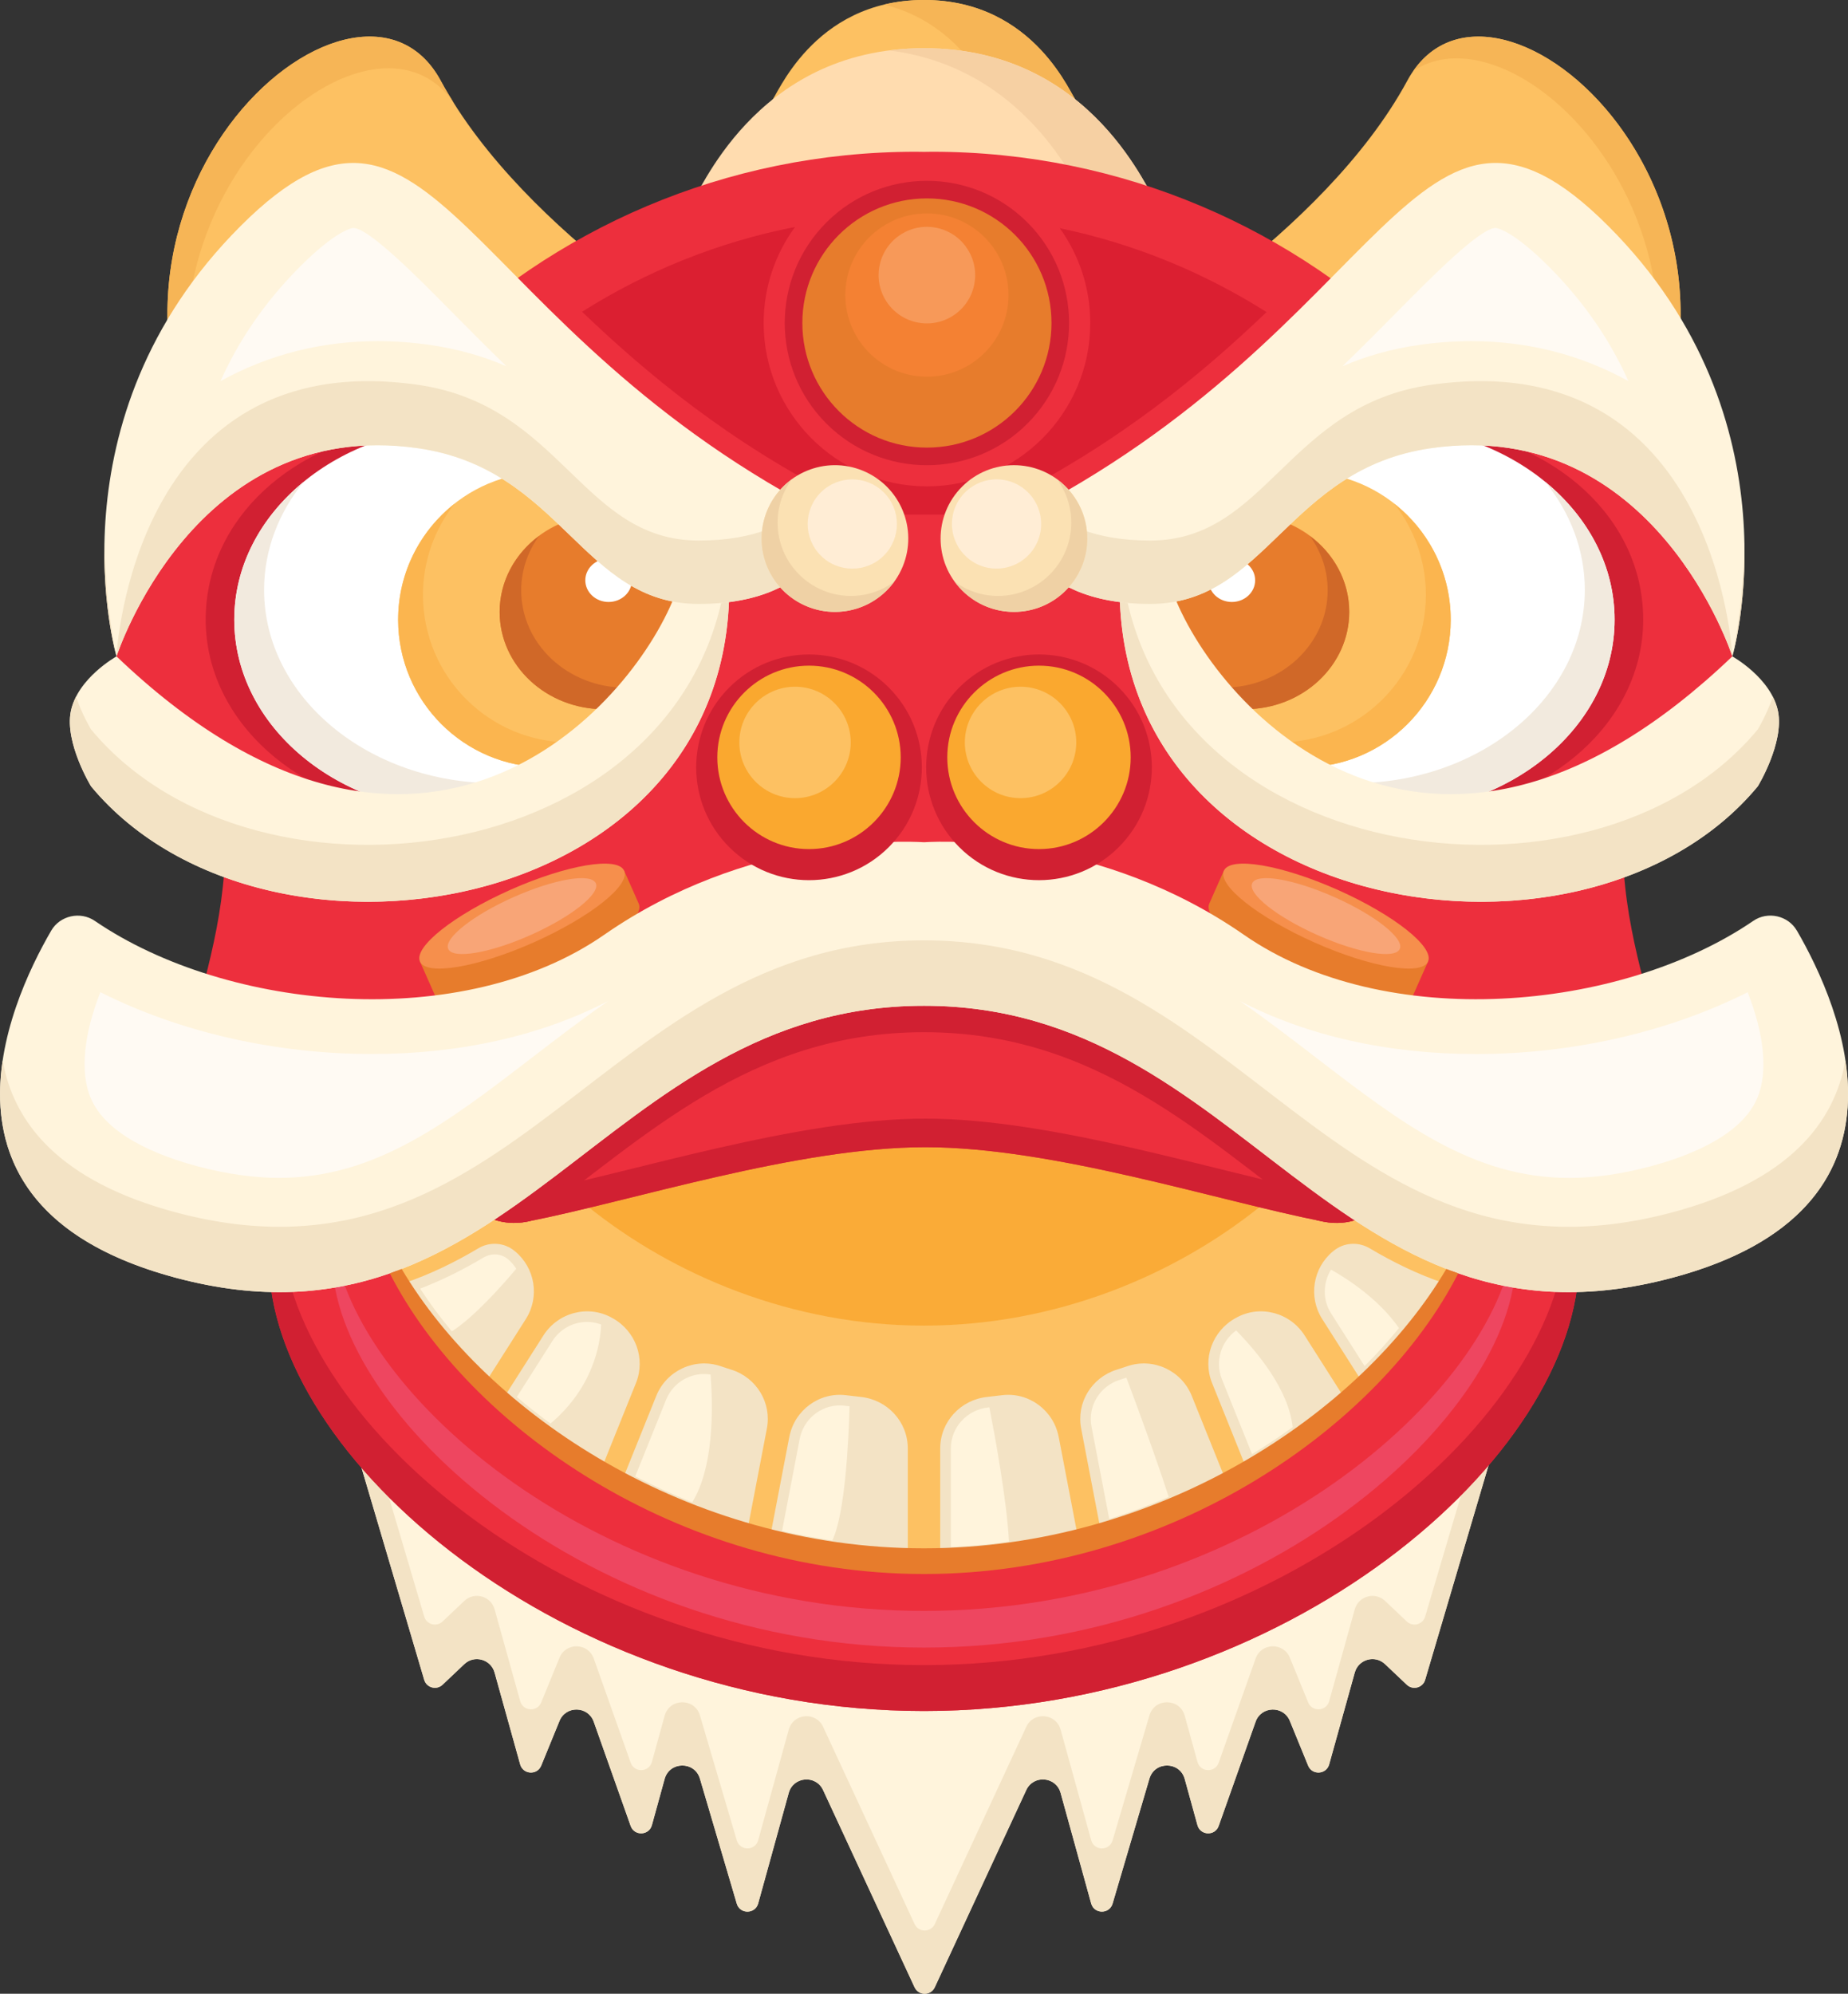 <?xml version="1.0" encoding="UTF-8"?>
<svg id="Icon" xmlns="http://www.w3.org/2000/svg" viewBox="0 0 480.04 517.8">
  <rect x="0" y="0" width="480.04" height="517.8" fill="#333333" stroke="none"/>
  <defs>
    <style>
      .cls-1 {
        fill: #fff4dc;
      }

      .cls-2 {
        fill: #d06828;
      }

      .cls-3 {
        fill: #ee4660;
      }

      .cls-4 {
        fill: #fdc162;
      }

      .cls-5 {
        fill: #fff;
      }

      .cls-6 {
        fill: #d12032;
      }

      .cls-7 {
        fill: #f2eade;
      }

      .cls-8 {
        fill: #f8a577;
      }

      .cls-9 {
        fill: #f79959;
      }

      .cls-10 {
        fill: #f68f4c;
      }

      .cls-11 {
        fill: #f3e3c5;
      }

      .cls-12 {
        fill: #efd1a5;
      }

      .cls-13 {
        fill: #faab37;
      }

      .cls-14 {
        fill: #ed2f3d;
      }

      .cls-15 {
        fill: #fffaf3;
      }

      .cls-16 {
        fill: #faa82f;
      }

      .cls-17 {
        fill: #ffdcaf;
      }

      .cls-18 {
        fill: #f48133;
      }

      .cls-19 {
        fill: #e77c2c;
      }

      .cls-20 {
        fill: #ffedd5;
      }

      .cls-21 {
        fill: #fbb54f;
      }

      .cls-22 {
        fill: #f6b556;
      }

      .cls-23 {
        fill: #fbe1b3;
      }

      .cls-24 {
        fill: #f6d0a3;
      }

      .cls-25 {
        fill: #db1f31;
      }
    </style>
  </defs>
  <path class="cls-4" d="M240.02,0C210.86,0,201.59,25.69,200.47,26.11l10.44,9.12,29.11-2.05,29.11,2.05,10.44-9.12C278.45,25.69,269.18,0,240.02,0Z"/>
  <path class="cls-22" d="M240.02,0c-3.8,0-7.25.44-10.4,1.2,21.03,5.07,28.17,24.54,29.15,24.9l-8.89,7.77,19.25,1.35,10.44-9.12c-1.12-.41-10.39-26.11-39.55-26.11Z"/>
  <g>
    <g>
      <g>
        <g>
          <g>
            <g>
              <path class="cls-1" d="M240.2,423.12l-153.45-66.13,23.44,79.28c.61,2.07,3.19,2.76,4.76,1.28l5.65-5.35c2.61-2.47,6.9-1.27,7.87,2.18l6.65,23.86c.74,2.65,4.42,2.87,5.46.32l4.75-11.61c1.66-4.05,7.44-3.91,8.9.21l9.59,27.06c.94,2.66,4.76,2.53,5.51-.2l3.31-12c1.28-4.62,7.81-4.68,9.17-.08l9.57,32.46c.82,2.79,4.78,2.76,5.56-.05l7.94-28.71c1.18-4.27,7.05-4.76,8.92-.74l23.77,51.23c1.04,2.23,4.21,2.23,5.24,0l23.77-51.23c1.87-4.02,7.73-3.54,8.92.74l7.94,28.71c.77,2.8,4.74,2.84,5.56.05l9.57-32.46c1.36-4.6,7.89-4.54,9.17.08l3.31,12c.75,2.73,4.57,2.86,5.51.2l9.59-27.06c1.46-4.12,7.24-4.26,8.9-.21l4.75,11.61c1.04,2.55,4.72,2.33,5.46-.32l6.65-23.86c.96-3.46,5.26-4.65,7.87-2.18l5.65,5.35c1.57,1.48,4.15.79,4.76-1.28l23.44-79.28-153.45,66.13Z"/>
              <path class="cls-11" d="M370.2,419.85c-.61,2.07-3.19,2.76-4.76,1.28l-5.65-5.35c-2.61-2.47-6.9-1.27-7.87,2.18l-6.65,23.86c-.74,2.65-4.42,2.87-5.46.32l-4.75-11.61c-1.66-4.05-7.44-3.91-8.9.21l-9.59,27.06c-.94,2.66-4.76,2.53-5.51-.2l-3.31-12c-1.28-4.62-7.81-4.68-9.17-.08l-9.57,32.46c-.82,2.79-4.78,2.76-5.56-.05l-7.94-28.71c-1.18-4.27-7.05-4.76-8.92-.74l-23.77,51.23c-1.04,2.23-4.21,2.23-5.24,0l-23.77-51.23c-1.87-4.02-7.73-3.54-8.92.74l-7.94,28.71c-.77,2.8-4.74,2.84-5.56.05l-9.57-32.46c-1.36-4.6-7.89-4.54-9.17.08l-3.31,12c-.75,2.73-4.57,2.86-5.51.2l-9.59-27.06c-1.46-4.12-7.24-4.26-8.9-.21l-4.75,11.61c-1.04,2.55-4.72,2.33-5.46-.32l-6.65-23.86c-.96-3.46-5.26-4.65-7.87-2.18l-5.65,5.35c-1.57,1.48-4.15.79-4.76-1.28l-17.88-60.46-5.56-2.4,23.44,79.28c.61,2.07,3.19,2.76,4.76,1.28l5.65-5.35c2.61-2.47,6.9-1.27,7.87,2.18l6.65,23.86c.74,2.65,4.42,2.87,5.46.32l4.75-11.61c1.66-4.05,7.44-3.91,8.9.21l9.59,27.06c.94,2.66,4.76,2.53,5.51-.2l3.31-12c1.28-4.62,7.81-4.68,9.17-.08l9.57,32.46c.82,2.79,4.78,2.76,5.56-.05l7.94-28.71c1.18-4.27,7.05-4.76,8.92-.74l23.77,51.23c1.04,2.23,4.21,2.23,5.24,0l23.77-51.23c1.87-4.02,7.73-3.54,8.92.74l7.94,28.71c.77,2.8,4.74,2.84,5.56.05l9.57-32.46c1.36-4.6,7.89-4.54,9.17.08l3.31,12c.75,2.73,4.57,2.86,5.51.2l9.59-27.06c1.46-4.12,7.25-4.26,8.9-.21l4.75,11.61c1.04,2.55,4.72,2.33,5.46-.32l6.65-23.86c.96-3.46,5.26-4.65,7.87-2.18l5.65,5.35c1.57,1.48,4.15.79,4.76-1.28l23.44-79.28-5.56,2.4-17.88,60.46Z"/>
              <g>
                <g>
                  <path class="cls-4" d="M289.31,92.27s54.3-30.75,76.26-71.33c21.96-40.59,106.49,33.87,54.17,113.1-52.32,79.23-130.43-41.77-130.43-41.77Z"/>
                  <path class="cls-22" d="M367.14,18.42c28.71-19.13,94.63,49.08,46.96,121.26-2.41,3.65-4.88,6.87-7.39,9.71,4.48-3.95,8.84-9,13.04-15.36,51.16-77.48-28.52-150.37-52.61-115.62Z"/>
                  <path class="cls-4" d="M190.73,92.27s-54.3-30.75-76.26-71.33C92.51-19.65,7.97,54.81,60.3,134.04c52.32,79.23,130.43-41.77,130.43-41.77Z"/>
                  <path class="cls-22" d="M118.18,27.21c-1.31-2.07-2.57-4.15-3.72-6.28C92.57-19.55,8.42,54.42,59.91,133.43,19.82,58.97,95.47-7.53,118.18,27.21Z"/>
                </g>
                <g>
                  <path class="cls-17" d="M240.02,12.52c-44.5,0-58.64,39.2-60.35,39.84l15.93,13.92,44.42-3.12,44.42,3.12,15.93-13.92c-1.71-.63-15.85-39.84-60.35-39.84Z"/>
                  <path class="cls-24" d="M240.02,12.52c-3.15,0-6.12.21-8.97.58,37.45,4.79,49.79,38.67,51.38,39.26l-14.59,12.75,16.61,1.17,15.93-13.92c-1.71-.63-15.85-39.84-60.35-39.84Z"/>
                  <g>
                    <path class="cls-14" d="M410.17,327.18c0,51.14-76.18,117.19-170.15,117.19s-170.15-66.05-170.15-117.19,76.18-110.83,170.15-110.83,170.15,59.7,170.15,110.83Z"/>
                    <path class="cls-3" d="M240.02,418.38c-84.19,0-148.35-56.32-153.33-95.88-.21,1.58-.35,3.15-.35,4.68,0,39.62,65.99,100.72,153.68,100.72s153.68-61.1,153.68-100.72c0-1.53-.14-3.1-.35-4.68-4.98,39.56-69.14,95.88-153.33,95.88Z"/>
                    <path class="cls-4" d="M387.23,294.96c0,47.87-65.91,109.71-147.2,109.71s-147.2-61.84-147.2-109.71,65.91-103.76,147.2-103.76,147.2,55.89,147.2,103.76Z"/>
                    <path class="cls-13" d="M363.61,252.17c0,40.19-55.33,92.11-123.59,92.11s-123.59-51.92-123.59-92.11,55.33-87.12,123.59-87.12,123.59,46.92,123.59,87.12Z"/>
                    <path class="cls-14" d="M240.37,297.94c33.26,0,76.02,13.96,103.45,19.33,14.4,2.82,25.36-12.84,17.71-25.37-19.55-32.03-66.43-60.26-121.15-60.26s-101.61,28.23-121.15,60.26c-7.65,12.53,3.31,28.19,17.71,25.37,27.43-5.38,70.19-19.33,103.45-19.33Z"/>
                    <path class="cls-6" d="M240.11,251.09h-.17c-53.6,0-82.32,38.81-119.25,60.36,3.69,4.46,9.58,7.13,16.24,5.83.27-.05.56-.12.83-.17,29.58-21.55,57.07-49.03,102.17-49.03h.17c44.96,0,72.42,27.31,101.89,48.83.6.12,1.23.26,1.81.38,6.52,1.28,12.32-1.25,16.02-5.55-37.16-21.49-65.9-60.63-119.73-60.63Z"/>
                    <path class="cls-6" d="M343.82,309.85c-27.43-5.38-70.19-19.33-103.45-19.33s-76.02,13.96-103.45,19.33c-9.73,1.91-17.86-4.63-19.77-12.93-2.65,11.29,7.25,22.81,19.77,20.35,27.43-5.38,70.19-19.33,103.45-19.33s76.02,13.96,103.45,19.33c12.52,2.46,22.42-9.07,19.77-20.35-1.91,8.3-10.04,14.84-19.77,12.93Z"/>
                    <path class="cls-6" d="M405.41,304.31c1.07,4.4,1.64,8.78,1.64,13.1,0,50.2-74.78,115.04-167.03,115.04s-167.03-64.84-167.03-115.04c0-4.32.57-8.7,1.64-13.1-3.1,7.66-4.76,15.36-4.76,22.87,0,51.14,76.18,117.19,170.15,117.19s170.15-66.05,170.15-117.19c0-7.51-1.66-15.21-4.76-22.87Z"/>
                    <g>
                      <path class="cls-11" d="M190.03,355.75c-.96-.31-1.91-.62-2.85-.94-6.73-2.28-14.06,1.14-16.71,7.73l-8.92,22.15c10.07,5.4,20.96,9.93,32.48,13.31l5.18-27.01c1.28-6.68-2.7-13.18-9.18-15.25Z"/>
                      <path class="cls-11" d="M130.67,363.33c7.59,6.68,16.14,12.88,25.48,18.34l9.05-22.48c2.55-6.33-.08-13.5-6.03-16.82-.07-.04-.14-.08-.22-.12-6.18-3.46-13.99-1.39-17.79,4.58l-10.5,16.5Z"/>
                      <path class="cls-11" d="M205.03,373.18l-5.07,26.45c11.44,2.9,23.45,4.65,35.85,4.98v-28.42c0-6.95-5.31-12.67-12.22-13.39-1.26-.13-2.53-.28-3.78-.44-6.99-.89-13.45,3.9-14.77,10.82Z"/>
                      <path class="cls-11" d="M133.83,325.02s-.09-.08-.14-.11c-2.67-2.23-6.44-2.49-9.43-.71-6.13,3.64-12.5,6.75-19.28,9.05,5.44,8.94,12.55,17.71,21.09,25.87l10.52-16.54c3.63-5.71,2.44-13.22-2.76-17.56Z"/>
                    </g>
                    <g>
                      <path class="cls-11" d="M290.02,355.75c.96-.31,1.91-.62,2.85-.94,6.73-2.28,14.06,1.14,16.71,7.73l8.92,22.15c-10.07,5.4-20.96,9.93-32.48,13.31l-5.18-27.01c-1.28-6.68,2.7-13.18,9.18-15.25Z"/>
                      <path class="cls-11" d="M349.38,363.33c-7.59,6.68-16.14,12.88-25.48,18.34l-9.05-22.48c-2.55-6.33.08-13.5,6.03-16.82.07-.04.14-.08.22-.12,6.18-3.46,13.99-1.39,17.79,4.58l10.5,16.5Z"/>
                      <path class="cls-11" d="M275.01,373.18l5.07,26.45c-11.44,2.9-23.45,4.65-35.85,4.98v-28.42c0-6.95,5.31-12.67,12.22-13.39,1.27-.13,2.53-.28,3.78-.44,6.99-.89,13.45,3.9,14.77,10.82Z"/>
                      <path class="cls-11" d="M346.35,324.91s-.09.07-.13.11c-5.2,4.33-6.4,11.84-2.76,17.56l10.52,16.54c8.54-8.16,15.64-16.93,21.09-25.87-6.78-2.3-13.15-5.41-19.28-9.05-2.99-1.77-6.76-1.52-9.43.71Z"/>
                    </g>
                    <path class="cls-14" d="M159.87,263.25c36.29-26.25,75.55-24.34,80.15-24.01,4.6-.33,43.86-2.24,80.15,24.01,40.12,29.02,91.05,17.01,111.49,10.34-3.52-16.05-10.13-33.57-10.13-54.79,0-99.08-80.32-179.39-179.39-179.39-.71,0-1.42.02-2.12.03-.71,0-1.41-.03-2.12-.03-99.08,0-179.39,80.32-179.39,179.39,0,21.22-6.6,38.74-10.13,54.79,20.44,6.67,71.37,18.68,111.49-10.34Z"/>
                    <path class="cls-25" d="M222.84,131.73l-.25,1.92h35.09l-.25-1.92,3.49-1.75c30.07-15.12,51.56-33.12,68.08-48.93-16.21-10.25-34.32-17.76-53.7-21.78,4.97,6.95,7.91,15.44,7.91,24.62,0,23.39-19.03,42.42-42.42,42.42s-42.42-19.03-42.42-42.42c0-9.32,3.03-17.95,8.15-24.95-19.99,3.92-38.66,11.51-55.32,22.03,16.53,15.82,38.04,33.87,68.17,49.01l3.49,1.75Z"/>
                  </g>
                </g>
              </g>
            </g>
            <g>
              <g>
                <path class="cls-19" d="M165.92,234.69l-.76-1.71s0-.02,0-.02l-3.03-6.82-53.04,23.59.77,1.73h0s3.03,6.83,3.03,6.83c1.68,3.77,14.91,1.54,29.55-4.97,14.65-6.51,25.16-14.85,23.48-18.62Z"/>
                <path class="cls-10" d="M162.12,226.13c1.68,3.77-8.84,12.1-23.48,18.62-14.65,6.51-27.88,8.74-29.55,4.97-1.68-3.77,8.84-12.1,23.48-18.62,14.65-6.51,27.88-8.74,29.55-4.97Z"/>
                <path class="cls-8" d="M154.77,229.4c1.21,2.72-6.39,8.75-16.98,13.46-10.59,4.71-20.15,6.32-21.36,3.59-1.21-2.72,6.39-8.75,16.98-13.46s20.15-6.32,21.36-3.59Z"/>
              </g>
              <g>
                <path class="cls-19" d="M314.12,234.69l.76-1.71s0-.02,0-.02l3.03-6.82,53.04,23.59-.77,1.73h0s-3.03,6.83-3.03,6.83c-1.68,3.77-14.91,1.54-29.55-4.97-14.65-6.51-25.16-14.85-23.48-18.62Z"/>
                <path class="cls-10" d="M317.92,226.13c-1.68,3.77,8.84,12.1,23.48,18.62,14.65,6.51,27.88,8.74,29.55,4.97,1.68-3.77-8.84-12.1-23.48-18.62-14.65-6.51-27.88-8.74-29.55-4.97Z"/>
                <path class="cls-8" d="M325.27,229.4c-1.21,2.72,6.39,8.75,16.98,13.46,10.59,4.71,20.15,6.32,21.36,3.59,1.21-2.72-6.39-8.75-16.98-13.46s-20.15-6.32-21.36-3.59Z"/>
              </g>
            </g>
            <path class="cls-1" d="M466.74,241.67c-2.25-3.88-7.54-5.09-11.3-2.51-34.55,23.6-95.69,29.06-132.33,3.61-36.98-25.69-76.89-24.41-83.08-24.03-6.19-.37-46.1-1.65-83.08,24.03-36.64,25.45-97.78,20-132.33-3.61-3.77-2.57-9.05-1.36-11.3,2.51-11.41,19.63-34.62,72.4,32.54,90.23,87.55,23.23,110.71-70.69,194.09-70.69h.17c83.38,0,106.54,93.92,194.09,70.69,67.17-17.82,43.95-70.59,32.54-90.23Z"/>
            <path class="cls-15" d="M407.47,305.91c-24.96,0-43.75-14.44-65.51-31.15-6.35-4.88-12.91-9.92-19.84-14.75,17.49,9.02,38.41,13.74,61.31,13.74,25.15,0,50.05-5.75,70.54-16.05,4.32,10.96,5.31,20.71,2.56,27.35-4.03,9.73-17.44,15.11-27.97,17.91-7.51,1.99-14.4,2.96-21.09,2.96h0ZM72.58,305.91c-6.6,0-13.7-1-21.1-2.96-10.54-2.8-23.94-8.17-27.97-17.91-2.75-6.64-1.76-16.38,2.56-27.35,20.5,10.31,45.4,16.06,70.55,16.05,22.92,0,43.85-4.72,61.34-13.75-6.94,4.84-13.5,9.88-19.86,14.76-21.76,16.71-40.55,31.15-65.51,31.15Z"/>
            <path class="cls-11" d="M434.2,314.92c-87.55,23.23-110.71-70.69-194.09-70.69h-.17c-83.38,0-106.54,93.92-194.09,70.69-30.52-8.1-42.37-23.41-45.16-39.55-3.23,21.52,3.96,45.6,45.16,56.53,87.55,23.23,110.71-70.69,194.09-70.69h.17c83.38,0,106.54,93.92,194.09,70.69,41.2-10.93,48.39-35.01,45.16-56.53-2.79,16.14-14.64,31.45-45.16,39.55Z"/>
            <g>
              <circle class="cls-6" cx="269.89" cy="199.28" r="29.31" transform="translate(-61.86 249.21) rotate(-45)"/>
              <path class="cls-16" d="M269.89,220.52c-13.14,0-23.82-10.69-23.82-23.82s10.69-23.82,23.82-23.82,23.82,10.69,23.82,23.82-10.69,23.82-23.82,23.82Z"/>
              <circle class="cls-6" cx="210.15" cy="199.28" r="29.31" transform="translate(-79.36 206.97) rotate(-45)"/>
              <path class="cls-16" d="M210.15,220.52c-13.14,0-23.82-10.69-23.82-23.82s10.69-23.82,23.82-23.82,23.82,10.69,23.82,23.82-10.69,23.82-23.82,23.82Z"/>
              <path class="cls-4" d="M206.52,207.29c-7.98,0-14.47-6.49-14.47-14.47s6.49-14.47,14.47-14.47,14.47,6.49,14.47,14.47-6.49,14.47-14.47,14.47Z"/>
              <path class="cls-4" d="M265.1,207.29c-7.98,0-14.47-6.49-14.47-14.47s6.49-14.47,14.47-14.47,14.47,6.49,14.47,14.47-6.49,14.47-14.47,14.47Z"/>
            </g>
          </g>
          <g>
            <g>
              <path class="cls-14" d="M376.9,211.17c-41.98,0-67.87-34.52-75.76-52.9l-2.31-5.78,5.82-1.14c9.62-1.88,16.37-8.4,24.19-15.94,10.19-9.83,21.75-20.98,42.27-23.89,3.74-.53,7.46-.8,11.07-.8,37.79,0,58.41,29.18,67.23,46.23l.59,13.52-2.04,8.57c-23.96,21.33-47.84,32.13-71.06,32.13Z"/>
              <path class="cls-6" d="M371.74,210.97c30.87-2.19,55.1-23.75,55.1-50.03s-22.83-46.56-52.4-49.78c-1.11.11-2.22.2-3.33.36-20.52,2.91-32.08,14.06-42.27,23.89-7.01,6.76-13.18,12.67-21.3,15.18-.84,3.34-1.29,6.8-1.29,10.35,0,2.9.31,5.73.88,8.5,11.13,17.55,32.96,39.35,64.61,41.53Z"/>
              <ellipse class="cls-5" cx="359.12" cy="160.94" rx="60.29" ry="50.22"/>
              <path class="cls-7" d="M401.39,125.14c6.49,8.01,10.28,17.67,10.28,28.06,0,27.74-26.99,50.22-60.29,50.22-16.47,0-31.39-5.51-42.27-14.42,10.83,13.37,29.19,22.16,50.01,22.16,33.3,0,60.29-22.49,60.29-50.22,0-14.02-6.9-26.69-18.03-35.8Z"/>
              <circle class="cls-4" cx="338.5" cy="160.94" r="38.34"/>
              <path class="cls-21" d="M362.17,130.82c5.13,6.52,8.22,14.73,8.22,23.67,0,21.17-17.16,38.34-38.34,38.34-8.94,0-17.15-3.09-23.67-8.22,7.02,8.92,17.89,14.67,30.12,14.67,21.17,0,38.34-17.16,38.34-38.34,0-12.23-5.75-23.1-14.67-30.12Z"/>
              <ellipse class="cls-19" cx="323.34" cy="158.92" rx="27.14" ry="25.27"/>
              <path class="cls-2" d="M340.21,139.15c2.95,4.04,4.67,8.92,4.67,14.18,0,13.96-12.15,25.27-27.14,25.27-6.38,0-12.23-2.06-16.87-5.49,4.88,6.69,13.12,11.09,22.47,11.09,14.99,0,27.14-11.31,27.14-25.27,0-8.02-4.02-15.15-10.27-19.77Z"/>
              <path class="cls-5" d="M326.04,150.71c0,3.11-2.71,5.63-6.05,5.63s-6.05-2.52-6.05-5.63,2.71-5.63,6.05-5.63,6.05,2.52,6.05,5.63Z"/>
              <g>
                <path class="cls-1" d="M291.53,141.11s10.03,5.6,14.07,15.1c13.29,31.16,68.17,87.15,144.39,14.26,0,0,10.16,5.64,11.87,14.3,1.61,8.18-5.22,19.41-5.26,19.45-46.4,55.95-176.4,32.87-165.08-63.11Z"/>
                <path class="cls-11" d="M460.51,180.97c-1.62,4.72-3.88,8.45-3.9,8.47-43.21,52.1-158.9,35.66-165.46-44.36-7.32,92.63,119.7,114.3,165.46,59.14.03-.04,6.87-11.27,5.26-19.45-.27-1.35-.75-2.61-1.35-3.8Z"/>
                <path class="cls-1" d="M263.38,134.88c98.36-49.44,104.09-126.48,154.39-76.18,50.31,50.31,32.23,111.76,32.23,111.76,0,0-20.08-62.32-78.2-54.08-37.42,5.31-42.68,40.46-73.04,40.46-32.49,0-35.38-21.96-35.38-21.96Z"/>
                <path class="cls-15" d="M423,98.98c-12.4-6.85-26.14-10.38-40.82-10.38-4.4,0-8.93.33-13.46.97-7.56,1.07-14.17,3.04-20.02,5.56,5.26-5.07,10.04-9.9,14.45-14.37,8.48-8.59,21.3-21.56,25.37-21.56.04,0,4.05.27,13.73,9.96,9.73,9.73,16.33,19.93,20.75,29.83Z"/>
                <g>
                  <path class="cls-11" d="M371.8,99.93c-37.42,5.3-42.68,40.46-73.04,40.46-14.53,0-23.13-4.4-28.21-9.25-2.34,1.26-4.72,2.52-7.17,3.75,0,0,2.89,21.96,35.38,21.96,30.36,0,35.62-35.15,73.04-40.46,58.11-8.24,78.2,54.08,78.2,54.08,0,0-3.92-81.07-78.2-70.54Z"/>
                  <path class="cls-11" d="M450,170.47s3.51-11.96,3.13-29.64c-.34,17.63-3.13,29.64-3.13,29.64Z"/>
                </g>
              </g>
            </g>
            <circle class="cls-23" cx="263.38" cy="139.87" r="19.05" transform="translate(-21.76 227.2) rotate(-45)"/>
            <path class="cls-12" d="M274.6,124.5c2.3,3.15,3.68,7.02,3.68,11.22,0,10.52-8.53,19.05-19.05,19.05-4.2,0-8.07-1.38-11.22-3.68,3.47,4.74,9.05,7.83,15.37,7.83,10.52,0,19.05-8.53,19.05-19.05,0-6.32-3.09-11.91-7.83-15.37Z"/>
            <circle class="cls-20" cx="258.87" cy="136.09" r="11.59" transform="translate(66.95 356.77) rotate(-76.72)"/>
          </g>
          <g>
            <g>
              <path class="cls-14" d="M103.37,211.17c41.98,0,67.87-34.52,75.76-52.9l2.31-5.78-5.82-1.14c-9.62-1.88-16.37-8.4-24.19-15.94-10.19-9.83-21.75-20.98-42.27-23.89-3.74-.53-7.46-.8-11.07-.8-37.79,0-58.41,29.18-67.23,46.23l-.59,13.52,2.04,8.57c23.96,21.33,47.84,32.13,71.06,32.13Z"/>
              <path class="cls-6" d="M108.53,210.97c-30.87-2.19-55.1-23.75-55.1-50.03s22.83-46.56,52.4-49.78c1.11.11,2.22.2,3.33.36,20.52,2.91,32.08,14.06,42.27,23.89,7.01,6.76,13.18,12.67,21.3,15.18.84,3.34,1.29,6.8,1.29,10.35,0,2.9-.31,5.73-.88,8.5-11.13,17.55-32.96,39.35-64.61,41.53Z"/>
              <ellipse class="cls-5" cx="121.14" cy="160.94" rx="60.29" ry="50.22"/>
              <path class="cls-7" d="M78.88,125.14c-6.49,8.01-10.28,17.67-10.28,28.06,0,27.74,26.99,50.22,60.29,50.22,16.47,0,31.39-5.51,42.27-14.42-10.83,13.37-29.19,22.16-50.01,22.16-33.3,0-60.29-22.49-60.29-50.22,0-14.02,6.9-26.69,18.03-35.8Z"/>
              <circle class="cls-4" cx="141.76" cy="160.94" r="38.34"/>
              <path class="cls-21" d="M118.09,130.82c-5.13,6.52-8.22,14.73-8.22,23.67,0,21.17,17.16,38.34,38.34,38.34,8.94,0,17.15-3.09,23.67-8.22-7.02,8.92-17.89,14.67-30.12,14.67-21.17,0-38.34-17.16-38.34-38.34,0-12.23,5.75-23.1,14.67-30.12Z"/>
              <ellipse class="cls-19" cx="156.93" cy="158.92" rx="27.14" ry="25.27"/>
              <path class="cls-2" d="M140.06,139.15c-2.95,4.04-4.67,8.92-4.67,14.18,0,13.96,12.15,25.27,27.14,25.27,6.38,0,12.23-2.06,16.87-5.49-4.88,6.69-13.12,11.09-22.47,11.09-14.99,0-27.14-11.31-27.14-25.27,0-8.02,4.02-15.15,10.27-19.77Z"/>
              <path class="cls-5" d="M152.04,150.71c0,3.11,2.71,5.63,6.05,5.63s6.05-2.52,6.05-5.63-2.71-5.63-6.05-5.63-6.05,2.52-6.05,5.63Z"/>
              <g>
                <path class="cls-1" d="M188.73,141.11s-10.03,5.6-14.07,15.1c-13.29,31.16-68.17,87.15-144.39,14.26,0,0-10.16,5.64-11.87,14.3-1.61,8.18,5.22,19.41,5.26,19.45,46.4,55.95,176.4,32.87,165.08-63.11Z"/>
                <path class="cls-11" d="M19.75,180.97c1.62,4.72,3.88,8.45,3.9,8.47,43.21,52.1,158.9,35.66,165.46-44.36,7.32,92.63-119.7,114.3-165.46,59.14-.03-.04-6.87-11.27-5.26-19.45.26-1.35.75-2.61,1.35-3.8Z"/>
                <path class="cls-1" d="M216.89,134.88C118.53,85.44,112.8,8.4,62.49,58.71,12.18,109.02,30.27,170.47,30.27,170.47c0,0,20.08-62.32,78.2-54.08,37.42,5.31,42.68,40.46,73.04,40.46,32.49,0,35.38-21.96,35.38-21.96Z"/>
                <path class="cls-15" d="M57.28,98.98c4.42-9.9,11.02-20.1,20.74-29.82,9.68-9.68,13.7-9.96,13.73-9.96,4.07,0,16.89,12.98,25.37,21.56,4.41,4.46,9.18,9.3,14.45,14.37-5.85-2.52-12.47-4.49-20.02-5.56-4.53-.64-9.06-.97-13.46-.97-14.67,0-28.41,3.53-40.81,10.38Z"/>
                <g>
                  <path class="cls-11" d="M108.46,99.93c37.42,5.3,42.68,40.46,73.04,40.46,14.53,0,23.13-4.4,28.21-9.25,2.34,1.26,4.72,2.52,7.17,3.75,0,0-2.89,21.96-35.38,21.96-30.36,0-35.62-35.15-73.04-40.46-58.11-8.24-78.2,54.08-78.2,54.08,0,0,3.92-81.07,78.2-70.54Z"/>
                  <path class="cls-11" d="M30.27,170.47s-3.51-11.96-3.13-29.64c.34,17.63,3.13,29.64,3.13,29.64Z"/>
                </g>
              </g>
            </g>
            <circle class="cls-23" cx="216.89" cy="139.87" r="19.05" transform="translate(4.66 286.72) rotate(-67.5)"/>
            <path class="cls-12" d="M205.67,124.5c-2.3,3.15-3.68,7.02-3.68,11.22,0,10.52,8.53,19.05,19.05,19.05,4.2,0,8.07-1.38,11.22-3.68-3.47,4.74-9.05,7.83-15.37,7.83-10.52,0-19.05-8.53-19.05-19.05,0-6.32,3.09-11.91,7.83-15.37Z"/>
            <circle class="cls-20" cx="221.39" cy="136.09" r="11.59" transform="translate(-31.38 196.41) rotate(-45)"/>
          </g>
        </g>
        <circle class="cls-6" cx="240.78" cy="83.89" r="36.93" transform="translate(11.2 194.83) rotate(-45)"/>
        <circle class="cls-19" cx="240.78" cy="83.89" r="32.36"/>
        <circle class="cls-18" cx="240.78" cy="76.63" r="21.2"/>
        <circle class="cls-9" cx="240.78" cy="71.46" r="12.54" transform="translate(115.91 289.38) rotate(-76.72)"/>
      </g>
      <path class="cls-19" d="M375.7,329.56c-22.27,37.66-74.6,72.56-135.68,72.56s-113.41-34.9-135.68-72.56c-1.02.4-2.05.77-3.08,1.14,20.24,39.7,74.71,78.09,138.76,78.09s118.53-38.39,138.77-78.09c-1.04-.36-2.07-.74-3.09-1.14Z"/>
    </g>
    <path class="cls-1" d="M134.11,329.51c-.59-.91-1.3-1.76-2.17-2.49-.96-.8-2.17-1.24-3.43-1.24-.99,0-1.97.27-2.84.78-5.66,3.36-11.1,6.03-16.54,8.11,2.46,3.78,5.23,7.48,8.24,11.1,5.65-3.61,12.76-11.54,16.74-16.26Z"/>
    <path class="cls-1" d="M156.16,343.99c-1.16-.43-2.39-.67-3.64-.67-3.68,0-7.07,1.86-9.05,4.99l-9.22,14.5c2.81,2.39,5.73,4.69,8.74,6.91,11.06-9.34,12.94-20.53,13.17-25.72Z"/>
    <path class="cls-1" d="M184.59,356.99c-.55-.09-1.11-.14-1.68-.14-4.37,0-8.26,2.64-9.9,6.72l-8,19.86c4.82,2.49,9.77,4.72,14.8,6.74,5.52-8.92,5.48-23.85,4.77-33.17Z"/>
    <path class="cls-1" d="M220.68,365.23c-.41-.05-.82-.09-1.22-.14-.45-.06-.89-.08-1.33-.08-5.06,0-9.43,3.66-10.4,8.7l-4.58,23.89c4.32,1.02,8.67,1.83,13.04,2.5,3.35-6.91,4.25-25.94,4.49-34.86Z"/>
    <path class="cls-1" d="M257,365.5c-.08,0-.17.02-.25.03-5.56.58-9.76,5.16-9.76,10.66v25.58c5.04-.22,10.08-.69,15.1-1.39-.55-10.81-3.79-28.23-5.09-34.87Z"/>
    <path class="cls-1" d="M292.59,357.79c-.58.19-1.16.39-1.74.57-5.18,1.65-8.33,6.86-7.32,12.12l4.61,24.02c5.24-1.64,10.39-3.57,15.45-5.72-3.34-10.41-8.68-24.81-11-30.98Z"/>
    <path class="cls-1" d="M321.1,345.53c-3.93,2.88-5.54,8.07-3.71,12.63l7.85,19.5c3.62-2.21,7.15-4.56,10.55-7.02-1.06-9.68-9.06-19.37-14.7-25.12Z"/>
    <path class="cls-1" d="M345.75,329.74c-2.11,3.41-2.23,7.84.02,11.37l8.7,13.68c3.2-3.2,6.18-6.5,8.93-9.87-5.3-7.63-13.57-12.89-17.65-15.18Z"/>
  </g>
</svg>